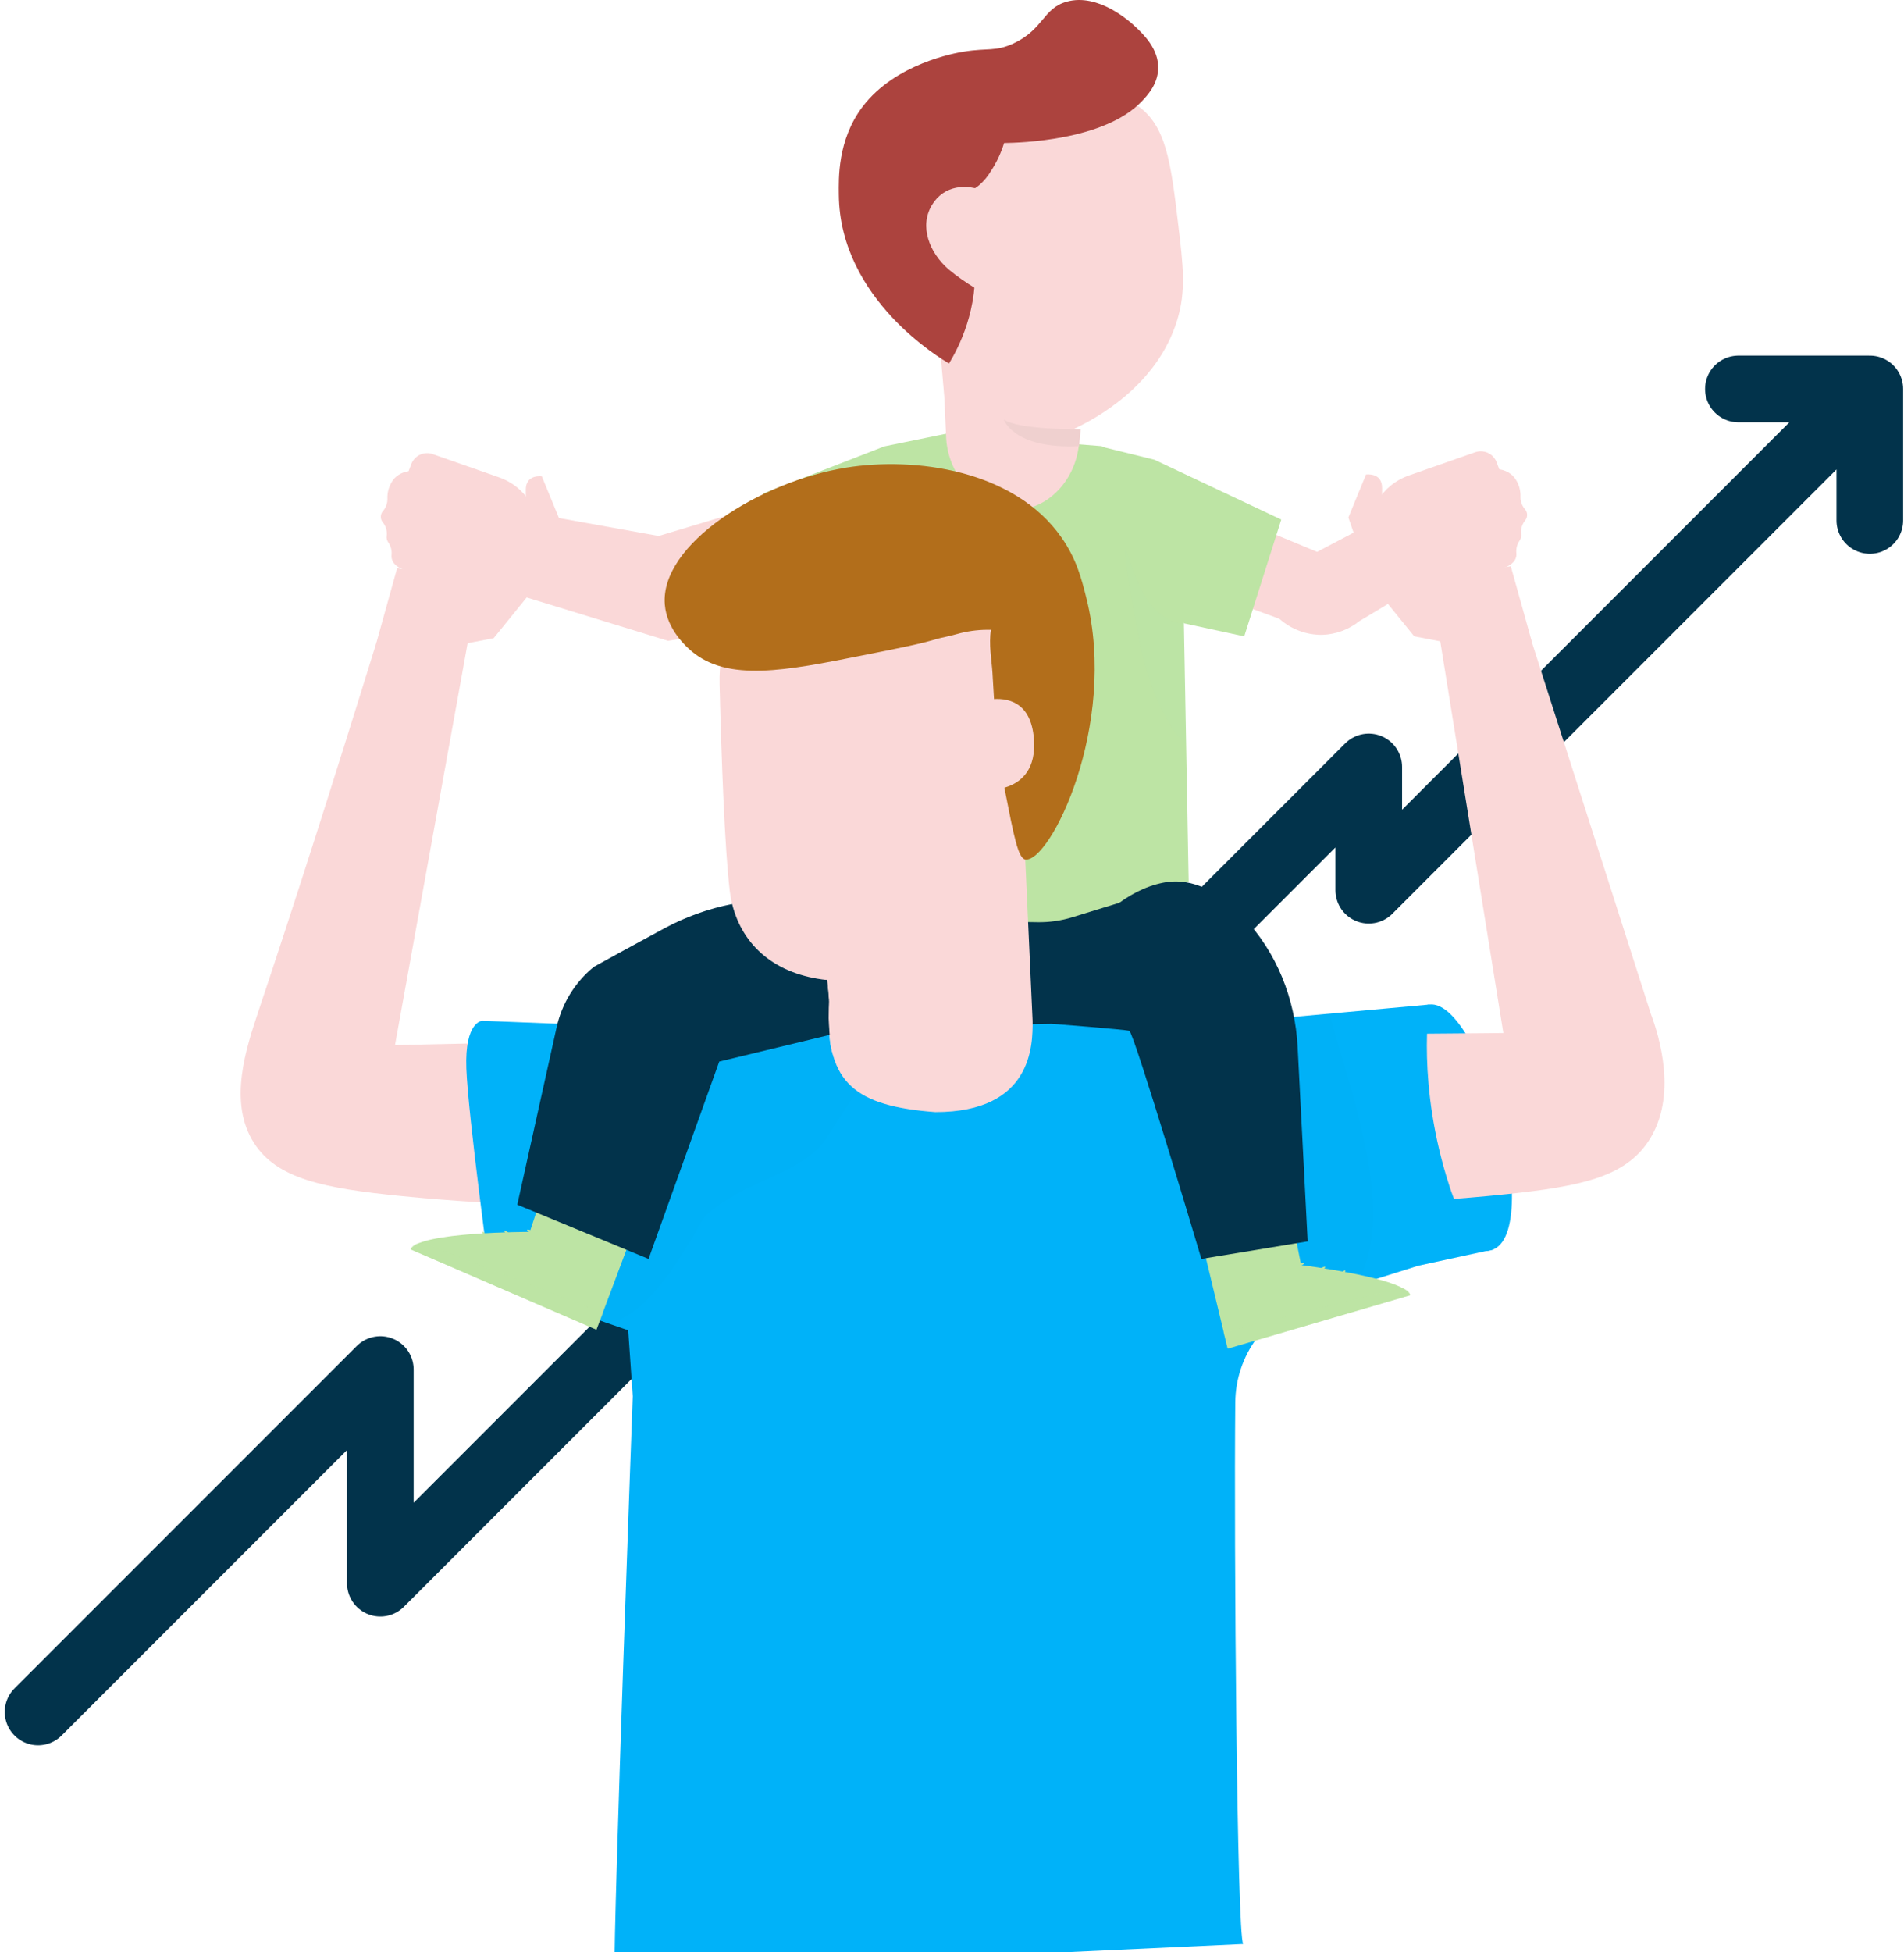 <svg width="200" height="205" viewBox="0 0 200 205" fill="none" xmlns="http://www.w3.org/2000/svg">
<path d="M4 179.755L39.951 143.804V166.237L90.282 115.906V134.025L143.777 80.53V93.473L196.41 40.84M196.41 40.84H182.605M196.41 40.84V54.645" stroke="#02334B" stroke-width="7" stroke-linecap="round" stroke-linejoin="round"/>
<path d="M150.147 105.474C153.096 105.13 156.265 112.495 157.464 116.61C158.918 121.612 159.811 129.899 156.884 131.185C154.232 132.351 148.71 127.627 146.649 122.171C143.936 114.96 147.018 105.84 150.147 105.474Z" fill="#00B2F9"/>
<path d="M151.27 67.228C153.485 80.974 155.7 94.72 157.915 108.468L123.49 108.754C124.437 114.546 125.382 120.337 126.326 126.128C137.011 126.741 147.727 126.49 158.371 125.375C166.034 124.561 170.658 123.593 173.145 119.842C176.292 115.115 174.251 108.716 173.396 106.419C169.217 93.371 165.038 80.321 160.859 67.271L151.27 67.228Z" fill="#FAD8D8"/>
<path d="M159.214 50.341C159.569 50.891 159.745 51.539 159.715 52.194C159.711 52.653 159.872 53.098 160.169 53.447C160.322 53.614 160.408 53.831 160.411 54.057C160.413 54.284 160.333 54.503 160.184 54.673C159.875 55.06 159.732 55.553 159.785 56.045C159.826 56.289 159.772 56.54 159.633 56.745C159.361 57.128 159.235 57.596 159.279 58.063C159.329 58.53 159.154 59.104 158.236 59.528C156.669 60.248 152.614 60.531 151.544 60.586C151.376 60.595 151.208 60.585 151.042 60.556L146.842 59.804C146.441 59.735 146.07 59.548 145.776 59.267L144.801 58.327C144.548 58.084 144.368 57.775 144.285 57.434L144.202 57.096C144.125 56.759 144.142 56.407 144.252 56.079C144.361 55.752 144.559 55.46 144.824 55.238L148.745 51.807C148.98 51.603 149.256 51.452 149.555 51.364L156.325 49.358C157.418 49.052 158.635 49.423 159.214 50.341Z" fill="#FAD8D8"/>
<path d="M147.78 55.205L150.593 54.375C150.593 54.375 156.536 51.206 157.348 50.499C157.94 49.982 157.614 49.689 157.205 48.528C157.036 48.089 156.699 47.734 156.27 47.542C155.84 47.35 155.351 47.336 154.911 47.502L148.018 49.914C145.127 50.917 143.48 53.721 144.287 56.241L147.78 55.205Z" fill="#FAD8D8"/>
<path d="M86.486 94.888L121.204 94.424L112.174 107.535L86.486 108.207V94.888Z" fill="#02334B"/>
<path d="M51.565 53.109L69.187 56.278L87.556 50.762L90.009 64.119L70.16 67.286L49.193 60.852" fill="#FAD8D8"/>
<path d="M151.752 50.905L138.347 57.943L115.76 48.558L113.428 57.304L134.385 64.972C135.625 66.08 137.236 66.681 138.899 66.656C140.312 66.612 141.673 66.111 142.778 65.227L152.369 59.46" fill="#FAD8D8"/>
<path d="M87.837 95.299C87.82 95.299 92.89 46.87 92.89 46.87L99.369 45.546L115.707 46.845L121.449 50.26L124.358 65.448L124.859 92.548L112.643 96.309C111.466 96.672 110.239 96.849 109.007 96.831L95.969 96.635L87.837 95.299Z" fill="#BDE4A4"/>
<path d="M124.358 65.448L130.697 66.817L134.586 54.556L121.259 48.272L115.878 46.946L124.358 65.448Z" fill="#BDE4A4"/>
<path d="M92.89 46.87L80.144 51.822L84.543 66.952L92.363 65.265L92.89 46.87Z" fill="#BDE4A4"/>
<path d="M113.375 45.795L112.874 45C115.003 43.997 121.532 40.562 123.656 33.614C124.599 30.519 124.29 27.957 123.754 23.494C122.989 17.115 122.515 13.178 119.471 11.089C115.71 8.507 110.444 10.422 108.674 11.069C102.155 13.446 99.146 19.093 98.306 20.806C98.394 30.504 98.602 35.015 98.807 37.254L99.188 41.627L99.369 45.559C99.414 50.617 103.802 54.069 107.618 53.437C110.713 52.911 113.378 49.729 113.375 45.795Z" fill="#FAD8D8"/>
<path d="M113.518 45.062C113.518 45.062 106.979 45.168 105.434 44.039C105.434 44.039 106.422 47.179 113.348 46.845L113.518 45.062Z" fill="#EFD0CF"/>
<path d="M91.689 53.718C91.817 53.731 91.531 57.795 91.049 62.792C90.568 67.79 90.076 71.837 89.948 71.819C89.821 71.802 90.106 67.745 90.588 62.745C91.069 57.745 91.561 53.706 91.689 53.718Z" fill="#1F4550"/>
<g opacity="0.1">
<path opacity="0.1" d="M118.513 58.427C117.437 54.824 119.218 65.909 120.221 69.53C121.098 72.695 122.249 75.949 124.666 78.176L124.358 65.448C124.358 65.448 120.81 66.077 118.513 58.427Z" fill="#00B2F9"/>
</g>
<path d="M49.14 67.424C46.589 81.529 44.04 95.633 41.492 109.737L76.93 108.949C75.984 114.741 75.037 120.534 74.089 126.326C63.404 126.886 52.691 126.635 42.044 125.574C34.003 124.764 29.093 123.783 26.684 120.017C23.925 115.719 25.869 110.02 27.185 106.066C30.743 95.442 34.655 83.248 39.542 67.469L49.14 67.424Z" fill="#FAD8D8"/>
<path d="M41.197 50.536C40.841 51.087 40.666 51.734 40.695 52.389C40.7 52.848 40.539 53.293 40.241 53.643C40.089 53.809 40.003 54.026 40 54.252C39.997 54.478 40.078 54.697 40.226 54.867C40.535 55.254 40.678 55.748 40.625 56.241C40.584 56.485 40.639 56.735 40.778 56.94C41.05 57.323 41.176 57.791 41.131 58.259C41.081 58.725 41.257 59.3 42.175 59.724C43.742 60.443 47.796 60.726 48.867 60.782C49.035 60.791 49.203 60.781 49.368 60.752L53.568 59.999C53.969 59.931 54.34 59.744 54.634 59.463L55.609 58.522C55.863 58.28 56.042 57.97 56.126 57.63L56.209 57.291C56.286 56.954 56.269 56.603 56.159 56.275C56.049 55.947 55.851 55.656 55.587 55.433L51.668 52.003C51.431 51.799 51.154 51.648 50.855 51.559L44.085 49.566C42.999 49.247 41.776 49.618 41.197 50.536Z" fill="#FAD8D8"/>
<path d="M52.63 55.401L49.817 54.568C49.817 54.568 43.874 51.406 43.065 50.694C42.47 50.178 42.796 49.884 43.205 48.723C43.374 48.284 43.71 47.929 44.14 47.737C44.57 47.544 45.059 47.531 45.499 47.698L52.392 50.11C55.283 51.113 56.931 53.916 56.123 56.434L52.63 55.401Z" fill="#FAD8D8"/>
<path d="M51.856 67.01L56.419 61.381C57.203 59.099 57.986 56.816 58.769 54.531L56.916 50.017C56.916 50.017 55.211 49.751 55.231 51.449C55.251 53.147 55.206 56.411 55.206 56.411L53.2 59.743L48.052 60.644L41.713 59.666L39.494 67.642L41.437 69.006L51.856 67.01Z" fill="#FAD8D8"/>
<path d="M156.892 131.185C156.892 131.185 154.199 130.526 152.253 124.551C148.768 113.841 150.147 105.474 150.147 105.474L131.464 107.179L108.438 107.535C108.438 107.535 107.167 116.662 96.992 116.246C86.817 115.83 87.15 108.666 87.15 108.666L77.938 108.247L50.652 107.182C50.652 107.182 48.804 107.232 48.987 112.196C49.17 117.161 51.565 134.696 51.565 134.696L65.988 139.683L66.466 146.603C66.466 146.603 64.42 201.9 64.553 207.183L130.589 204.121C129.925 203.231 129.614 162.383 129.757 147.238C129.779 144.817 130.568 142.465 132.009 140.52C133.45 138.575 135.471 137.137 137.78 136.411L148.994 132.9L156.892 131.185Z" fill="#00B2F9"/>
<g opacity="0.1">
<path opacity="0.1" d="M63.034 138.665C66.472 139.756 70.912 133.312 73.437 128.635C75.155 125.463 82.002 123.62 84.906 121.479C87.81 119.338 88.88 114.694 92.02 112.916C92.865 112.437 93.775 112.036 94.482 111.374C95.189 110.712 95.678 109.694 95.392 108.766C94.903 107.189 92.779 106.984 91.129 107.126C84.875 107.671 78.69 108.838 72.667 110.612" fill="black"/>
</g>
<g opacity="0.1">
<path opacity="0.1" d="M143.008 133.798C146.471 126.276 141.664 114.323 139.628 106.299L133.553 106.888L132.048 132.083L143.008 133.798Z" fill="black"/>
</g>
<path d="M106.831 71.33L108.466 107.187C108.488 109.694 108.466 116.772 98.251 116.772C89.871 116.141 86.854 113.731 87.052 106.184C87.123 103.483 86.915 103.195 86.885 102.924C86.885 102.924 77.72 102.483 76.649 93.481C76.133 89.131 75.794 80.084 75.586 71.897C75.475 67.653 76.968 63.523 79.765 60.329C82.563 57.136 86.461 55.114 90.683 54.666L91.553 54.573C101.001 54.124 106.643 61.885 106.831 71.33Z" fill="#FAD8D8"/>
<path d="M86.854 102.778C86.854 102.778 92.601 102.636 98.251 98.187C98.251 98.187 96.162 104.97 87.082 105.115L86.854 102.778Z" fill="#FAD8D8"/>
<path d="M134.669 122.768L136.674 132.838C136.674 132.838 147.584 134.174 148.138 135.999L128.957 141.609L124.975 125.042L134.669 122.768Z" fill="#BDE4A4"/>
<g opacity="0.6">
<path opacity="0.6" d="M128.964 141.609L128.508 139.876L147.138 135.197C147.138 135.197 148.088 135.368 148.141 135.999L128.964 141.609Z" fill="#BDE4A4"/>
</g>
<path d="M136.973 132.665C136.993 132.76 136.529 132.915 136.135 133.329C135.742 133.743 135.589 134.202 135.494 134.184C135.398 134.167 135.408 133.587 135.892 133.093C136.376 132.599 136.973 132.572 136.973 132.665Z" fill="#BDE4A4"/>
<path d="M139.204 133.023C139.25 133.108 138.876 133.367 138.65 133.843C138.425 134.32 138.432 134.766 138.337 134.783C138.242 134.801 138.054 134.282 138.337 133.695C138.62 133.108 139.182 132.933 139.204 133.023Z" fill="#BDE4A4"/>
<path d="M140.937 135.182C140.857 135.222 140.614 134.781 140.734 134.204C140.854 133.627 141.236 133.317 141.306 133.387C141.376 133.457 141.155 133.798 141.055 134.272C140.955 134.746 141.03 135.154 140.937 135.182Z" fill="#BDE4A4"/>
<path d="M135.817 128.397C135.817 128.435 135.466 128.582 134.844 128.623C134.262 128.653 133.679 128.573 133.126 128.387C133.003 128.353 132.885 128.3 132.778 128.229C132.698 128.176 132.639 128.097 132.61 128.006C132.58 127.915 132.582 127.817 132.615 127.727C132.647 127.65 132.696 127.582 132.759 127.527C132.823 127.473 132.898 127.434 132.979 127.414C133.099 127.386 133.223 127.375 133.347 127.381C133.567 127.383 133.786 127.405 134.002 127.447C134.363 127.516 134.712 127.642 135.035 127.82C135.584 128.131 135.822 128.447 135.787 128.475C135.752 128.502 135.461 128.272 134.922 128.036C134.609 127.899 134.279 127.804 133.941 127.753C133.743 127.723 133.543 127.711 133.342 127.715C133.124 127.715 132.948 127.747 132.918 127.853C132.918 127.893 132.918 127.905 132.966 127.956C133.044 128.006 133.128 128.045 133.217 128.071C133.408 128.14 133.603 128.198 133.801 128.244C134.146 128.324 134.498 128.371 134.852 128.384C135.433 128.404 135.804 128.344 135.817 128.397Z" fill="#BDE4A4"/>
<path d="M135.724 128.562C135.694 128.582 135.426 128.289 135.245 127.685C135.144 127.329 135.104 126.958 135.127 126.589C135.14 126.37 135.176 126.154 135.233 125.942C135.254 125.802 135.311 125.669 135.399 125.557C135.487 125.446 135.603 125.359 135.734 125.305C135.821 125.286 135.911 125.293 135.994 125.323C136.077 125.354 136.15 125.408 136.203 125.478C136.28 125.581 136.342 125.693 136.389 125.812C136.501 126.091 136.556 126.39 136.552 126.692C136.548 126.993 136.485 127.29 136.366 127.567C136.115 128.159 135.739 128.364 135.724 128.334C135.709 128.304 135.975 128.033 136.143 127.482C136.243 127.164 136.274 126.829 136.233 126.499C136.21 126.306 136.16 126.118 136.083 125.94C136.003 125.742 135.887 125.594 135.814 125.634C135.742 125.674 135.591 125.849 135.551 126.032C135.494 126.223 135.456 126.419 135.436 126.617C135.402 126.951 135.415 127.289 135.476 127.62C135.589 128.204 135.772 128.535 135.724 128.562Z" fill="#BDE4A4"/>
<path d="M110.56 107.505L110.023 106.251C109.451 104.902 114.536 94.216 122.159 92.689C125.399 92.027 128.295 93.875 130.589 96.289C134.099 99.973 136.043 104.86 136.306 109.932L137.359 130.348L126.196 132.188C126.196 132.188 119.11 108.368 118.621 108.232C118.132 108.097 110.56 107.505 110.56 107.505Z" fill="#02334B"/>
<path d="M59.092 118.982L55.649 129.35C55.649 129.35 43.955 129.332 43.132 131.188L62.65 139.62L69.022 122.647L59.092 118.982Z" fill="#BDE4A4"/>
<g opacity="0.6">
<path opacity="0.6" d="M62.65 139.62L63.36 137.85L44.303 130.471C44.303 130.471 43.275 130.526 43.145 131.188L62.65 139.62Z" fill="#BDE4A4"/>
</g>
<path d="M55.366 129.137C55.334 129.234 55.8 129.46 56.163 129.949C56.527 130.438 56.625 130.939 56.73 130.934C56.835 130.929 56.898 130.315 56.449 129.731C56 129.147 55.379 129.031 55.366 129.137Z" fill="#BDE4A4"/>
<path d="M52.962 129.214C52.904 129.3 53.262 129.621 53.438 130.155C53.613 130.689 53.548 131.158 53.648 131.188C53.749 131.218 54.012 130.686 53.779 130.037C53.546 129.387 52.997 129.137 52.962 129.214Z" fill="#BDE4A4"/>
<path d="M50.853 131.268C50.933 131.321 51.246 130.887 51.196 130.265C51.146 129.643 50.77 129.262 50.695 129.327C50.62 129.392 50.797 129.781 50.833 130.293C50.868 130.804 50.757 131.223 50.853 131.268Z" fill="#BDE4A4"/>
<path d="M56.412 126.852C56.412 126.955 56.913 126.988 57.45 127.228C57.986 127.469 58.347 127.803 58.428 127.73C58.508 127.657 58.227 127.168 57.593 126.892C56.958 126.617 56.392 126.76 56.412 126.852Z" fill="#BDE4A4"/>
<path d="M57.146 124.774C57.129 124.814 57.49 125.024 58.149 125.14C58.532 125.21 58.922 125.232 59.31 125.207C59.539 125.192 59.767 125.162 59.992 125.117C60.127 125.097 60.258 125.055 60.381 124.994C60.471 124.949 60.543 124.875 60.585 124.784C60.628 124.693 60.639 124.591 60.617 124.493C60.593 124.407 60.55 124.328 60.491 124.262C60.432 124.196 60.358 124.144 60.276 124.112C60.149 124.065 60.017 124.036 59.882 124.024C59.651 123.997 59.417 123.991 59.185 124.006C58.794 124.031 58.409 124.115 58.044 124.257C57.425 124.508 57.131 124.816 57.159 124.846C57.187 124.877 57.528 124.676 58.127 124.498C58.476 124.396 58.837 124.339 59.2 124.327C59.413 124.324 59.626 124.337 59.837 124.365C60.07 124.388 60.248 124.453 60.268 124.568C60.268 124.611 60.268 124.626 60.203 124.671C60.113 124.714 60.018 124.743 59.92 124.759C59.709 124.806 59.497 124.841 59.283 124.864C58.917 124.899 58.548 124.899 58.182 124.864C57.547 124.834 57.164 124.721 57.146 124.774Z" fill="#BDE4A4"/>
<path d="M57.219 124.959C57.249 124.987 57.57 124.709 57.841 124.097C58.09 123.518 58.176 122.883 58.092 122.259C58.087 122.107 58.043 121.959 57.965 121.83C57.886 121.7 57.775 121.593 57.643 121.519C57.553 121.489 57.457 121.484 57.366 121.506C57.274 121.528 57.19 121.575 57.124 121.642C57.03 121.739 56.95 121.85 56.888 121.97C56.77 122.179 56.685 122.405 56.637 122.64C56.553 123.033 56.568 123.44 56.68 123.826C56.876 124.485 57.237 124.751 57.257 124.721C57.277 124.691 57.038 124.373 56.926 123.766C56.861 123.417 56.873 123.059 56.961 122.715C57.01 122.515 57.087 122.323 57.191 122.146C57.302 121.945 57.442 121.805 57.515 121.858C57.588 121.91 57.723 122.108 57.743 122.311C57.776 122.52 57.791 122.732 57.788 122.943C57.78 123.304 57.72 123.662 57.61 124.006C57.412 124.601 57.171 124.924 57.219 124.959Z" fill="#BDE4A4"/>
<path d="M87.073 105.02L86.885 102.906C81.514 102.342 78.006 99.373 76.907 94.92C74.426 95.41 72.032 96.268 69.804 97.465C61.216 102.124 62.337 101.555 62.337 101.555C60.378 103.167 59.016 105.389 58.468 107.866L54.336 126.494L68.126 132.188L75.551 111.464L87.148 108.666C87.024 107.455 86.999 106.235 87.073 105.02Z" fill="#02334B"/>
<path d="M148.552 66.814L143.986 61.185C143.204 58.904 142.421 56.62 141.637 54.335L143.49 49.822C143.49 49.822 145.195 49.571 145.175 51.253C145.155 52.936 145.2 56.216 145.2 56.216L147.206 59.548L152.358 60.433L158.697 59.455L160.929 67.454L158.986 68.818L148.552 66.814Z" fill="#FAD8D8"/>
<path d="M105.472 15.018C105.15 16.061 104.684 17.053 104.085 17.965C103.76 18.516 103.349 19.012 102.867 19.434C102.178 20.001 101.357 20.385 100.48 20.55C101.512 22.57 102.148 24.768 102.355 27.027C102.857 32.463 100.64 36.59 99.69 38.162C98.98 37.761 88.211 31.457 88.111 20.445C88.096 18.827 87.945 14.698 90.618 11.187C94.046 6.689 100.264 5.578 101.247 5.42C103.754 5.009 104.579 5.443 106.485 4.547C109.627 3.068 109.562 0.869 112.052 0.177C115.346 -0.748 118.651 2.228 119.253 2.797C120.083 3.58 121.76 5.154 121.655 7.271C121.58 8.898 120.502 10.041 119.962 10.61C116.046 14.765 107.124 14.993 105.472 15.018Z" fill="#AC433E"/>
<path d="M103.541 20.432V20.146C101.535 19.228 99.148 19.442 97.89 21.533C96.533 23.789 97.639 26.548 99.645 28.288C100.527 29.016 101.463 29.676 102.446 30.261L103.541 20.432Z" fill="#FAD8D8"/>
<path d="M69.831 63.472C70.047 66.16 72.191 67.985 72.615 68.352C76.459 71.631 82.549 70.42 90.558 68.825C94.665 68.01 96.719 67.602 98.476 67.07C98.782 66.977 99.687 66.82 100.876 66.481C101.929 66.22 103.013 66.102 104.098 66.13C103.832 67.587 104.176 69.377 104.251 70.661C104.462 74.249 104.65 78.339 105.575 83.08C106.493 87.777 106.949 90.126 107.694 90.244C110.269 90.658 117.458 76.202 114.12 62.82C113.586 60.679 113.052 58.66 111.507 56.446C106.53 49.315 96.084 47.946 88.903 49.099C79.758 50.571 69.33 57.173 69.831 63.472Z" fill="#B26E1B"/>
<path d="M102.255 75.535C102.22 75.036 102.376 74.542 102.692 74.154C103.007 73.765 103.459 73.512 103.955 73.444C105.76 73.208 108.31 73.617 108.606 77.614C109.065 83.795 102.764 82.982 102.739 82.804C102.716 82.677 102.413 78.063 102.255 75.535Z" fill="#FAD8D8"/>
</svg>
